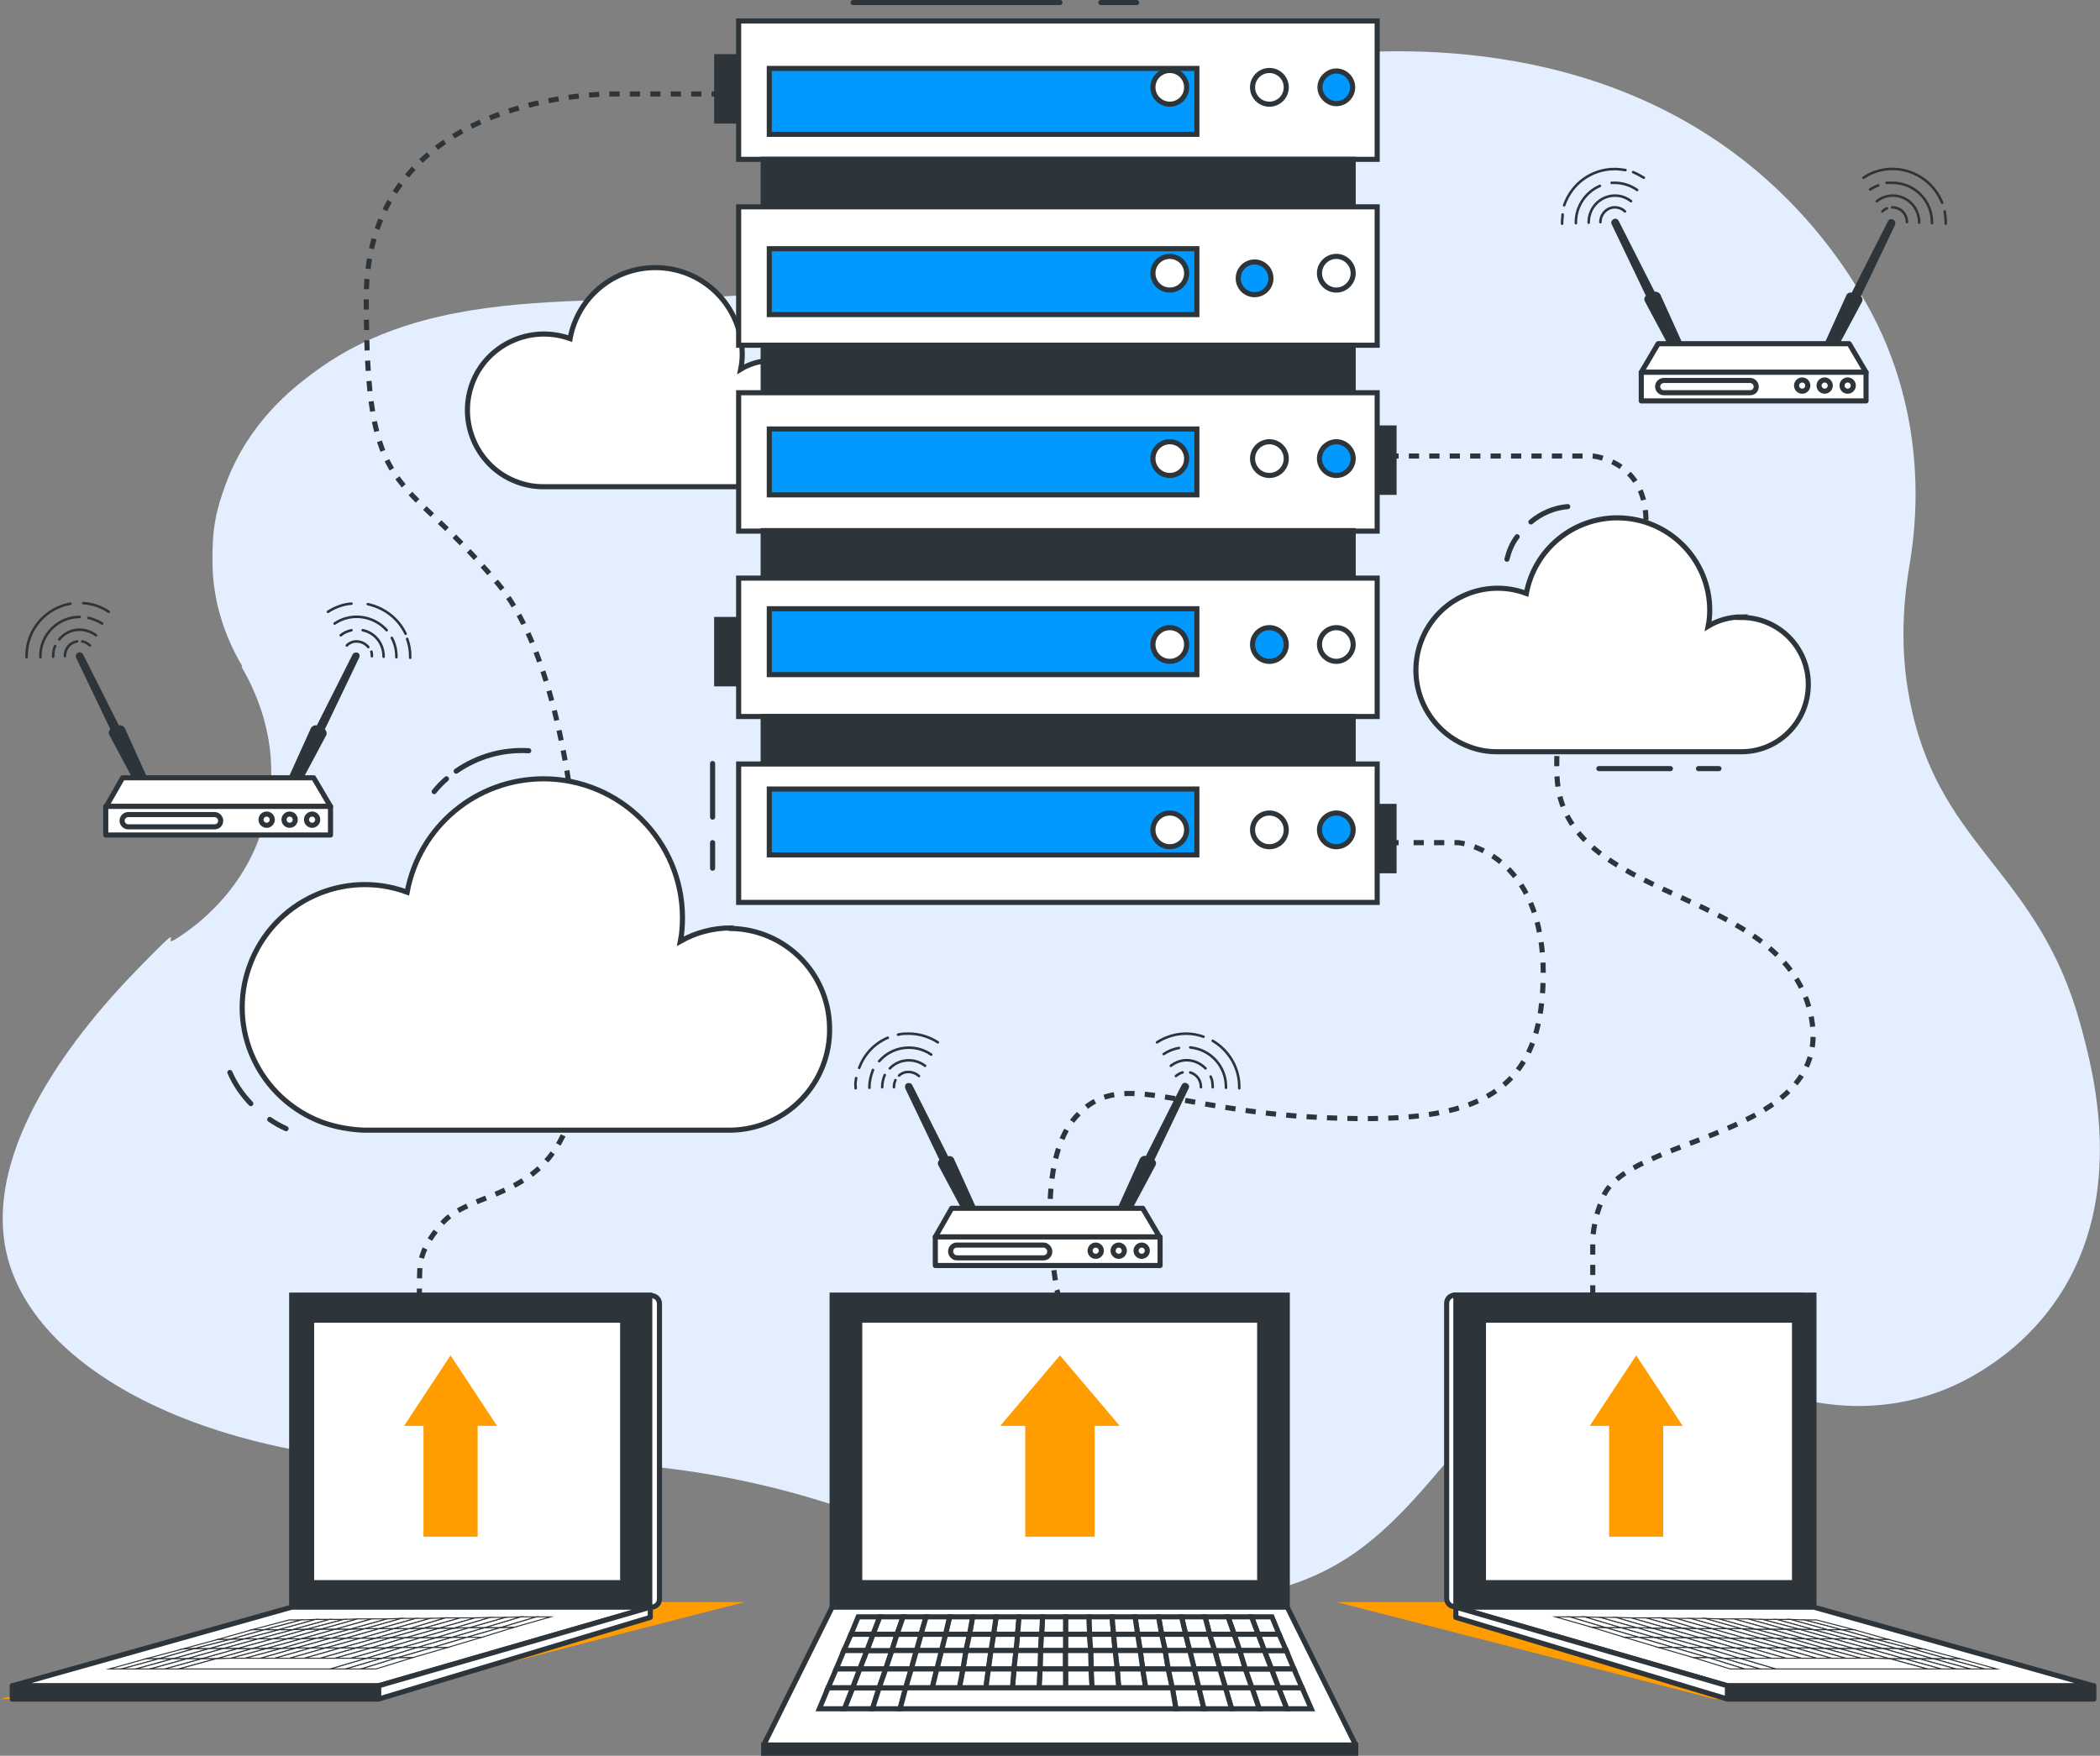 <svg xmlns="http://www.w3.org/2000/svg" id="Layer_1" viewBox="0 0 411.1 343.8"><rect x="0" y="0" width="411.1" height="343.8" fill="#808080" stroke="none"/><defs><style>#line{stroke-dasharray: 10;stroke-dashoffset: 900;animation: dash 150s linear alternate infinite ;}@keyframes dash {from {stroke-dashoffset:1000;}to{stroke-dashoffset: 0;}}#modem2,#modemchap,#modemrast{  animation-name: ghor ;animation-duration:6s;animation-iteration-count: infinite;}@keyframes ghor {  0%   {transform: translate(0px, 0px);} 60% {transform: translate(0px, -10px);}  100% {transform: translate(0px, 0px);}}.cls-1,.cls-2,.cls-3,.cls-4,.cls-5,.cls-6,.cls-7,.cls-8,.cls-9,.cls-10,.cls-11,.cls-12{stroke:#2e353a;}.cls-1,.cls-2,.cls-13{fill:#2e353a;}.cls-1,.cls-5,.cls-6,.cls-7,.cls-8,.cls-9,.cls-11,.cls-12{stroke-miterlimit:10;}.cls-2,.cls-3,.cls-4,.cls-10{stroke-linecap:round;stroke-linejoin:round;}.cls-3,.cls-4,.cls-5,.cls-7,.cls-11,.cls-12{fill:none;}.cls-14{fill:#ff9c00;}.cls-14,.cls-15,.cls-13{stroke-width:0px;}.cls-15{fill:#e3eeff;}.cls-4{stroke-width:.5px;}.cls-5{stroke-dasharray:0 0 2 2;}.cls-6{fill:#09f;}.cls-8{stroke-width:.2px;}.cls-8,.cls-9,.cls-10{fill:#fff;}.cls-11{stroke-dasharray:0 0 2 2;}.cls-12{stroke-dasharray:0 0 2 2;}</style></defs><path class="cls-15" d="M47.4,130.4c-3.6-6.1-5.7-12.9-5.8-19.9s.6-10.3,2.7-16c4.5-11.9,13-18.5,16.9-21.4,26.9-20.2,63.5-11.3,99-16.9,19-3,45.4-11.5,75.4-36.3,5.9-4.9,13.1-7.9,20.7-8.8,21.2-2.6,63.3-2.8,93.9,28.2,6.4,6.5,11.4,13.4,15.2,20.2,8.8,15.5,11.4,33.7,8.4,51.2-1.4,8.3-1.9,18.1.5,28.5,6.1,27.1,24.9,31.8,33,61.5,2.4,8.8,9.1,33.3-4.5,53.5-4.7,7-10.7,11.9-16.9,15.4-14.3,8-31.6,7.4-45.9-.6s-15-6.6-23.7-5.8c-24.1,2.1-32.6,29-52.6,41.9-15.4,9.9-41.2,13.8-87.4-5.5-24-10.1-50-14.5-76-13.1-54.3,2.9-92.5-16.3-98.8-40.2-5.6-21.4,14.5-45.3,25.2-56.3s4.8-4.3,7.5-6c5.2-3.2,14.7-10.8,17.9-24.4,3-12.7-1.4-23.2-4.8-29Z"></path><g id="freepik--Shadow--inject-39"><polygon class="cls-14" points="335.7 332.7 261.6 313.7 331.6 313.7 407.4 332.7 335.7 332.7"></polygon><polygon class="cls-14" points="71.7 332.7 145.8 313.7 75.8 313.7 0 332.7 71.7 332.7"></polygon></g><g id="line"><path class="cls-12" d="M206.6,250.7c-1.1-6.9-2.9-24.2,3.9-31.9,8.6-9.8,18.9-1.4,47.7,0s43.6-2.8,43.9-27.5-16.6-26.3-16.6-26.3h-10.7"></path><path class="cls-11" d="M275.8,89.3h36s10.9.9,10.4,13.5-18.5,24.2-17.4,49.2,43.8,21.3,49.6,46.3c5.8,25-36.9,23.8-40.8,36.7-1.2,2.9-1.9,6-1.8,9.2v18.5"></path><path class="cls-5" d="M137.3,18.4h-17.6s-48-.6-48,40,6.5,32.8,25.8,55.9c19.3,23.1,19,95.1,12.7,108.1s-19.6,11-24.3,18c0,0-3.4,3.5-3.7,7.8-.2,3.4-.1,14.5,0,19.1"></path></g><g id="freepik--Clouds--inject-39"><path class="cls-7" d="M207.1,253.6s0-.4-.2-1"></path><line class="cls-7" x1="273.8" y1="165" x2="272.8" y2="165"></line><line class="cls-7" x1="272.8" y1="89.3" x2="273.8" y2="89.3"></line><path class="cls-7" d="M311.9,263.6v1"></path><line class="cls-7" x1="140.3" y1="18.4" x2="139.3" y2="18.4"></line><path class="cls-7" d="M82.3,268.3v1"></path><path class="cls-9" d="M151.1,70.6c-2.2,0-4.3.6-6.1,1.7.2-1,.3-1.9.3-2.9,0-9.4-7.6-17-17-17-8.2,0-15.2,5.8-16.7,13.9-7.8-2.8-16.4,1.2-19.2,8.9-2.8,7.8,1.2,16.4,8.9,19.2,1.6.6,3.3.9,5,.9h44.9c6.8,0,12.3-5.5,12.3-12.4,0-6.8-5.5-12.3-12.3-12.3h0Z"></path><path class="cls-9" d="M341,120.8c-2.3,0-4.6.6-6.6,1.8.2-1,.3-2.1.3-3.1,0-10-8.1-18.1-18.1-18.1-8.7,0-16.2,6.2-17.8,14.8-8.3-3.1-17.5,1.1-20.6,9.4-3.1,8.3,1.1,17.5,9.4,20.6,1.8.7,3.6,1,5.5,1h47.8c7.3,0,13.1-5.9,13.1-13.2s-5.9-13.1-13.1-13.1h0Z"></path><line class="cls-3" x1="332.5" y1="150.5" x2="336.5" y2="150.5"></line><line class="cls-3" x1="313" y1="150.5" x2="327" y2="150.5"></line><path class="cls-3" d="M299.7,102.2c2-1.7,4.6-2.8,7.2-3"></path><path class="cls-3" d="M295,109.5c.4-1.6,1-3.1,2-4.4"></path><path class="cls-9" d="M143.1,181.7c-3.5,0-6.9.9-9.9,2.6.3-1.5.4-3.1.4-4.6,0-15-12.2-27.2-27.2-27.2-13.1,0-24.3,9.3-26.7,22.2-12.4-4.6-26.2,1.8-30.8,14.3-4.6,12.4,1.8,26.2,14.3,30.8,2.6.9,5.3,1.4,8.1,1.5h71.8c10.9-.2,19.6-9.3,19.3-20.2-.2-10.6-8.7-19.1-19.3-19.3h0Z"></path><path class="cls-3" d="M52.8,219.2c1,.7,2.1,1.3,3.2,1.8"></path><path class="cls-3" d="M45,210c1,2.3,2.4,4.3,4.1,6.1"></path><path class="cls-3" d="M89.3,151c4.2-2.9,9.1-4.3,14.2-4"></path><path class="cls-3" d="M85,155c.7-.9,1.5-1.7,2.4-2.5"></path></g><g id="freepik--device-1--inject-39"><rect class="cls-1" x="268.1" y="83.8" width="4.8" height="12.6"></rect><rect class="cls-1" x="268.1" y="157.9" width="4.8" height="12.6"></rect><rect class="cls-1" x="140.3" y="11.1" width="4.8" height="12.6"></rect><rect class="cls-1" x="140.3" y="121.3" width="4.8" height="12.6"></rect><rect class="cls-9" x="144.6" y="4.1" width="125" height="27.1"></rect><rect class="cls-6" x="150.6" y="13.4" width="83.7" height="12.9"></rect><circle class="cls-9" cx="248.5" cy="17.1" r="3.3"></circle><path class="cls-6" d="M264.8,17.1c0-1.8-1.5-3.2-3.2-3.2s-3.2,1.5-3.2,3.2,1.5,3.2,3.2,3.2h0c1.8,0,3.2-1.5,3.2-3.2Z"></path><circle class="cls-9" cx="229" cy="17.1" r="3.3"></circle><rect class="cls-1" x="149.4" y="31.2" width="115.5" height="9.3"></rect><rect class="cls-9" x="144.6" y="40.5" width="125" height="27.1"></rect><rect class="cls-6" x="150.6" y="48.7" width="83.7" height="12.9"></rect><circle class="cls-6" cx="245.6" cy="54.5" r="3.2"></circle><path class="cls-9" d="M264.9,53.5c0-1.8-1.5-3.3-3.3-3.3s-3.3,1.5-3.3,3.3,1.5,3.3,3.3,3.3h0c1.8,0,3.3-1.5,3.3-3.3,0,0,0,0,0,0Z"></path><circle class="cls-9" cx="229" cy="53.5" r="3.3"></circle><rect class="cls-1" x="149.4" y="67.6" width="115.5" height="9.3"></rect><rect class="cls-9" x="144.6" y="76.9" width="125" height="27.1"></rect><rect class="cls-6" x="150.6" y="84" width="83.7" height="12.9"></rect><circle class="cls-9" cx="248.5" cy="89.8" r="3.3"></circle><path class="cls-6" d="M264.9,89.8c0-1.8-1.5-3.3-3.3-3.3-1.8,0-3.3,1.5-3.3,3.3s1.5,3.3,3.3,3.3h0c1.8,0,3.3-1.5,3.3-3.3Z"></path><circle class="cls-9" cx="229" cy="89.8" r="3.3"></circle><rect class="cls-1" x="149.4" y="103.9" width="115.5" height="9.3"></rect><rect class="cls-9" x="144.6" y="113.2" width="125" height="27.1"></rect><rect class="cls-6" x="150.6" y="119.2" width="83.7" height="12.9"></rect><circle class="cls-6" cx="248.5" cy="126.2" r="3.3"></circle><path class="cls-9" d="M264.9,126.2c0-1.8-1.5-3.3-3.3-3.3-1.8,0-3.3,1.5-3.3,3.3s1.5,3.3,3.3,3.3h0c1.8,0,3.3-1.5,3.3-3.3,0,0,0,0,0,0Z"></path><circle class="cls-9" cx="229" cy="126.2" r="3.3"></circle><rect class="cls-1" x="149.4" y="140.3" width="115.5" height="9.3"></rect><rect class="cls-9" x="144.6" y="149.6" width="125" height="27.1"></rect><rect class="cls-6" x="150.6" y="154.5" width="83.7" height="12.9"></rect><circle class="cls-9" cx="248.5" cy="162.5" r="3.3"></circle><path class="cls-6" d="M264.9,162.5c0-1.8-1.5-3.3-3.3-3.3-1.8,0-3.3,1.5-3.3,3.3s1.5,3.3,3.3,3.3h0c1.8,0,3.3-1.5,3.3-3.3Z"></path><circle class="cls-9" cx="229" cy="162.5" r="3.3"></circle><line class="cls-3" x1="215.5" y1=".5" x2="222.5" y2=".5"></line><line class="cls-3" x1="167" y1=".5" x2="207.5" y2=".5"></line><line class="cls-3" x1="139.5" y1="165" x2="139.5" y2="170"></line><line class="cls-3" x1="139.5" y1="149.5" x2="139.5" y2="160"></line></g><g id="modem2"><path class="cls-13" d="M185.6,226.4l-7-13.9c-.2-.4-.6-.5-1-.4-.4.2-.5.6-.4,1l6.7,14c-.3.3-.4.7-.2,1.1l7.1,13.3c.2.4.8.5,1.4.2s.9-.8.7-1.2l-6.2-13.7c-.2-.3-.6-.5-1-.4Z"></path><path class="cls-13" d="M224.3,226.4l7-13.9c.2-.4.6-.6,1-.4.4.2.6.6.4,1,0,0,0,0,0,0l-6.7,14c.3.3.4.7.2,1.1l-7.1,13.3c-.2.4-.8.5-1.4.2s-.9-.8-.7-1.2l6.2-13.7c.2-.3.6-.5,1-.5Z"></path><polygon class="cls-10" points="227 242.2 183.1 242.2 186.3 236.6 223.7 236.6 227 242.2"></polygon><rect class="cls-10" x="183.1" y="242.2" width="44" height="5.6"></rect><rect class="cls-9" x="186.1" y="243.8" width="19.4" height="2.5" rx="1.2" ry="1.2"></rect><circle class="cls-9" cx="214.5" cy="244.9" r="1.1"></circle><path class="cls-9" d="M220.1,244.9c0-.6-.5-1.1-1.1-1.1-.6,0-1.1.5-1.1,1.1,0,.6.5,1.1,1.1,1.1,0,0,0,0,0,0,.6,0,1.1-.5,1.1-1.1Z"></path><circle class="cls-9" cx="223.5" cy="244.9" r="1.1"></circle><path class="cls-4" d="M237.4,203.8c3.2,1.9,5.2,5.3,5.2,9v.3"></path><path class="cls-4" d="M226.5,204.1c1.7-1.1,3.7-1.7,5.7-1.7,1.1,0,2.3.2,3.4.6"></path><path class="cls-4" d="M230.8,205.2c-1.1.2-2.1.6-3,1.2"></path><path class="cls-4" d="M240,213v-.2c0-4-3-7.3-7-7.7"></path><path class="cls-4" d="M236,209.2c-1-1-2.3-1.6-3.7-1.6-1.1,0-2.2.4-3.1,1.1"></path><path class="cls-4" d="M237.4,212.9h0c0-.8-.1-1.5-.4-2.1"></path><path class="cls-4" d="M231.5,210c-.5.1-.9.4-1.3.7"></path><path class="cls-4" d="M235.1,212.9h0c0-1.4-.8-2.5-2.1-2.9"></path><path class="cls-4" d="M167.6,211.1c-.1.6-.2,1.2-.1,1.7v.3"></path><path class="cls-4" d="M173.8,203.2c-2.6,1.1-4.6,3.2-5.6,5.9"></path><path class="cls-4" d="M183.6,204.1c-1.7-1.1-3.7-1.7-5.7-1.7-.7,0-1.4,0-2.1.2"></path><path class="cls-4" d="M172.1,207.8c2.6-3,7-3.5,10.2-1.3"></path><path class="cls-4" d="M170.2,213v-.2c0-1.1.3-2.3.7-3.3"></path><path class="cls-4" d="M174.2,209.2c1.8-1.9,4.8-2.1,6.9-.5"></path><path class="cls-4" d="M172.7,212.9h0c0-.9.2-1.7.5-2.4"></path><path class="cls-4" d="M176,210.6c1.1-1,2.8-.9,3.9.1"></path><path class="cls-4" d="M175,212.9h0c0-.5.1-1,.3-1.4"></path></g><g id="modemchap"><path class="cls-13" d="M23.3,142.1l-7-13.9c-.2-.4-.6-.6-1-.4-.4.2-.6.6-.4,1,0,0,0,0,0,0l6.7,14c-.3.3-.4.7-.2,1.1l7.1,13.3c.2.4.8.4,1.4.2s.9-.8.7-1.2l-6.2-13.7c-.2-.3-.6-.5-1-.5Z"></path><path class="cls-13" d="M62,142.1l7-13.9c.2-.4.6-.5,1-.4.4.2.5.6.3,1l-6.7,14c.3.3.4.7.3,1.1l-7.1,13.3c-.2.4-.8.4-1.4.2s-.9-.8-.7-1.2l6.2-13.7c.2-.3.6-.5,1-.5Z"></path><polygon class="cls-10" points="64.7 157.9 20.8 157.9 24 152.3 61.4 152.3 64.7 157.9"></polygon><rect class="cls-10" x="20.7" y="157.9" width="44" height="5.6"></rect><path class="cls-9" d="M42,161.9h-16.9c-.7,0-1.2-.6-1.2-1.2h0c0-.7.6-1.2,1.2-1.2h16.9c.7,0,1.2.6,1.2,1.2h0c0,.7-.5,1.2-1.2,1.2Z"></path><circle class="cls-9" cx="52.2" cy="160.5" r="1.1"></circle><circle class="cls-9" cx="56.7" cy="160.5" r="1.1"></circle><path class="cls-9" d="M62.2,160.5c0-.6-.5-1.1-1.1-1.1-.6,0-1.1.5-1.1,1.1,0,.6.5,1.1,1.1,1.1,0,0,0,0,0,0,.6,0,1.1-.5,1.1-1.1,0,0,0,0,0,0Z"></path><path class="cls-4" d="M79.7,125.1c.4,1.1.6,2.2.6,3.4v.3"></path><path class="cls-4" d="M72,118.3c3.2.7,6,2.8,7.4,5.8"></path><path class="cls-4" d="M64.2,119.8c1.4-.9,3-1.5,4.6-1.6"></path><path class="cls-4" d="M75.7,123.4c-2.6-2.9-7-3.5-10.2-1.3"></path><path class="cls-4" d="M77.6,128.7c0,0,0-.1,0-.2,0-1.2-.3-2.5-.9-3.6"></path><path class="cls-4" d="M68.8,123.4c-.8.2-1.5.5-2.1,1"></path><path class="cls-4" d="M75.1,128.6h0c0-2.6-1.7-4.7-4.1-5.2"></path><path class="cls-4" d="M72.1,126.7c-1-1.2-2.8-1.5-4-.5,0,0-.2.1-.2.2"></path><path class="cls-4" d="M72.8,128.5h0c0-.4,0-.6-.1-.9"></path><path class="cls-4" d="M13.8,118.2c-5,.9-8.6,5.2-8.6,10.2v.3"></path><path class="cls-4" d="M21.3,119.8c-1.5-1-3.2-1.6-5-1.7"></path><path class="cls-4" d="M17.3,121c1,.2,1.9.6,2.7,1.1"></path><path class="cls-4" d="M7.9,128.7v-.2c0-4.3,3.5-7.7,7.7-7.7h0"></path><path class="cls-4" d="M11.6,125.2c1.8-2.2,4.9-2.5,7.2-.8"></path><path class="cls-4" d="M10.4,128.6h0c0-.8.1-1.5.4-2.1"></path><path class="cls-4" d="M16.1,125.6c.6.1,1.1.4,1.5.8"></path><path class="cls-4" d="M12.7,128.5h0c0-1.5,1-2.7,2.4-2.9"></path></g><g id="modemrast"><path class="cls-13" d="M323.9,57.1l-7-13.8c-.2-.4-.6-.6-1-.4-.4.2-.6.6-.4,1,0,0,0,0,0,0l6.7,14c-.3.3-.4.7-.2,1.1l7.1,13.3c.2.4.8.5,1.4.2s.9-.8.7-1.2l-6.2-13.7c-.2-.3-.6-.5-1-.5Z"></path><path class="cls-13" d="M362.6,57.1l7-13.8c.2-.4.6-.5,1-.3.4.2.5.6.4,1l-6.7,14c.3.3.4.7.2,1.1l-7.1,13.3c-.2.4-.8.5-1.4.2s-.9-.8-.7-1.2l6.2-13.7c.2-.3.6-.5,1-.4Z"></path><polygon class="cls-10" points="365.3 72.9 321.3 72.9 324.6 67.3 362 67.3 365.3 72.9"></polygon><rect class="cls-10" x="321.3" y="72.9" width="44" height="5.6"></rect><path class="cls-9" d="M342.6,76.9h-16.9c-.7,0-1.2-.6-1.2-1.2h0c0-.7.6-1.2,1.2-1.2h16.9c.7,0,1.2.6,1.2,1.2h0c0,.7-.5,1.2-1.2,1.2Z"></path><circle class="cls-9" cx="352.8" cy="75.5" r="1.1"></circle><path class="cls-9" d="M358.3,75.5c0-.6-.5-1.1-1.1-1.1-.6,0-1.1.5-1.1,1.1s.5,1.1,1.1,1.1h0c.6,0,1.1-.5,1.1-1.1,0,0,0,0,0,0Z"></path><circle class="cls-9" cx="361.7" cy="75.5" r="1.1"></circle><path class="cls-4" d="M380.7,41.4c.1.7.2,1.4.2,2.1v.3"></path><path class="cls-4" d="M364.8,34.8c4.8-3.2,11.2-1.8,14.4,3,.4.6.7,1.2,1,1.9"></path><path class="cls-4" d="M367.7,36.3c-.6.2-1.1.5-1.6.8"></path><path class="cls-4" d="M378.2,43.7c0,0,0-.1,0-.2,0-4.3-3.5-7.7-7.7-7.7-.4,0-.8,0-1.2,0"></path><path class="cls-4" d="M375.7,43.6h0c0-3-2.3-5.3-5.2-5.3h0c-1.1,0-2.2.4-3.1,1.1"></path><path class="cls-4" d="M369.4,40.8c-.3.1-.6.3-.9.6"></path><path class="cls-4" d="M373.3,43.5h0c0-1.7-1.3-2.9-2.9-2.9"></path><path class="cls-4" d="M305.9,42c0,.5-.1,1-.1,1.5v.3"></path><path class="cls-4" d="M318.2,33.3c-.7-.1-1.4-.2-2.1-.2-4.5,0-8.4,2.8-9.9,7.1"></path><path class="cls-4" d="M321.8,34.8c-.7-.4-1.4-.8-2.1-1.1"></path><path class="cls-4" d="M315.5,35.8h.6c1.6,0,3.1.5,4.4,1.4"></path><path class="cls-4" d="M308.5,43.7v-.2c0-3.1,1.9-5.9,4.7-7.1"></path><path class="cls-4" d="M311,43.6h0c0-3,2.3-5.3,5.2-5.3h0c1.1,0,2.2.4,3.1,1.1"></path><path class="cls-4" d="M313.3,43.5s0,0,0,0c0-1.6,1.3-2.9,2.8-2.9.8,0,1.5.3,2,.8"></path></g><g id="freepik--device-3--inject-39"><rect class="cls-1" x="162.9" y="253.6" width="89.1" height="61"></rect><polygon class="cls-10" points="265.4 341.7 149.5 341.7 162.9 314.7 252 314.7 265.4 341.7"></polygon><rect class="cls-9" x="168.3" y="258.5" width="78.3" height="51.4"></rect><polygon class="cls-14" points="219.2 279.2 207.5 265.4 195.8 279.2 200.7 279.2 200.7 300.9 214.3 300.9 214.3 279.2 219.2 279.2"></polygon><polygon class="cls-9" points="203.7 323.2 203.9 320 199.2 320 198.9 323.2 203.7 323.2"></polygon><polygon class="cls-9" points="213.5 323.2 213.3 320 208.6 320 208.6 323.2 213.5 323.2"></polygon><polygon class="cls-9" points="238.8 326.8 243.8 326.8 242.7 323.2 237.8 323.2 238.8 326.8"></polygon><polygon class="cls-9" points="198.9 323.2 199.2 320 194.5 320 194 323.2 198.9 323.2"></polygon><polygon class="cls-9" points="189.1 323.2 189.8 320 185.1 320 184.3 323.2 189.1 323.2"></polygon><polygon class="cls-9" points="232.9 323.2 232.1 320 227.4 320 228.1 323.2 232.9 323.2"></polygon><polygon class="cls-9" points="237.8 323.2 236.8 320 232.1 320 232.9 323.2 237.8 323.2"></polygon><polygon class="cls-9" points="184.3 323.2 185.1 320 180.3 320 179.4 323.2 184.3 323.2"></polygon><polygon class="cls-9" points="218.3 323.2 218 320 213.3 320 213.5 323.2 218.3 323.2"></polygon><polygon class="cls-9" points="242.7 323.2 241.6 320 236.8 320 237.8 323.2 242.7 323.2"></polygon><polygon class="cls-9" points="228.1 323.2 227.4 320 222.7 320 223.2 323.2 228.1 323.2"></polygon><polygon class="cls-9" points="223.2 323.2 222.7 320 218 320 218.3 323.2 223.2 323.2"></polygon><polygon class="cls-9" points="208.6 323.2 208.6 320 203.9 320 203.7 323.2 208.6 323.2"></polygon><polygon class="cls-9" points="174.6 323.2 169.7 323.2 168.3 326.8 173.4 326.8 174.6 323.2"></polygon><polygon class="cls-9" points="175.6 320 170.9 320 169.7 323.2 174.6 323.2 175.6 320"></polygon><polygon class="cls-9" points="179.4 323.2 180.3 320 175.6 320 174.6 323.2 179.4 323.2"></polygon><polygon class="cls-9" points="166.9 330.5 165.3 334.6 170.8 334.6 172.1 330.5 166.9 330.5"></polygon><polygon class="cls-9" points="173.4 326.8 168.3 326.8 166.9 330.5 172.1 330.5 173.4 326.8"></polygon><polygon class="cls-9" points="172.1 330.5 170.8 334.6 176.2 334.6 177.3 330.5 172.1 330.5"></polygon><polygon class="cls-9" points="194 323.2 194.5 320 189.8 320 189.1 323.2 194 323.2"></polygon><polygon class="cls-9" points="193.5 326.8 194 323.2 189.1 323.2 188.5 326.8 193.5 326.8"></polygon><polygon class="cls-9" points="188.5 326.8 189.1 323.2 184.3 323.2 183.4 326.8 188.5 326.8"></polygon><polygon class="cls-9" points="198.5 326.8 198.9 323.2 194 323.2 193.5 326.8 198.5 326.8"></polygon><polygon class="cls-9" points="179.4 323.2 174.6 323.2 173.4 326.8 178.4 326.8 179.4 323.2"></polygon><polygon class="cls-9" points="239.9 330.5 245.1 330.5 243.8 326.8 238.8 326.8 239.9 330.5"></polygon><polygon class="cls-9" points="183.4 326.8 184.3 323.2 179.4 323.2 178.4 326.8 183.4 326.8"></polygon><polygon class="cls-9" points="173.4 326.8 172.1 330.5 177.3 330.5 178.4 326.8 173.4 326.8"></polygon><polygon class="cls-9" points="228.7 326.8 228.1 323.2 223.2 323.2 223.7 326.8 228.7 326.8"></polygon><polygon class="cls-9" points="223.7 326.8 223.2 323.2 218.3 323.2 218.7 326.8 223.7 326.8"></polygon><polygon class="cls-9" points="238.8 326.8 237.8 323.2 232.9 323.2 233.8 326.8 238.8 326.8"></polygon><polygon class="cls-9" points="208.6 326.8 208.6 323.2 203.7 323.2 203.6 326.8 208.6 326.8"></polygon><polygon class="cls-9" points="218.7 326.8 218.3 323.2 213.5 323.2 213.6 326.8 218.7 326.8"></polygon><polygon class="cls-9" points="213.6 326.8 213.5 323.2 208.6 323.2 208.6 326.8 213.6 326.8"></polygon><polygon class="cls-9" points="203.6 326.8 203.7 323.2 198.9 323.2 198.5 326.8 203.6 326.8"></polygon><polygon class="cls-9" points="218.7 326.8 219 330.5 224.3 330.5 223.7 326.8 218.7 326.8"></polygon><polygon class="cls-9" points="223.7 326.8 224.3 330.5 229.5 330.5 228.7 326.8 223.7 326.8"></polygon><polygon class="cls-9" points="178.4 326.8 177.3 330.5 182.5 330.5 183.4 326.8 178.4 326.8"></polygon><polygon class="cls-9" points="228.7 326.8 229.5 330.5 234.7 330.5 233.8 326.8 228.7 326.8"></polygon><polygon class="cls-9" points="208.6 326.8 208.6 330.5 213.8 330.5 213.6 326.8 208.6 326.8"></polygon><polygon class="cls-9" points="233.8 326.8 234.7 330.5 239.9 330.5 238.8 326.8 233.8 326.8"></polygon><polygon class="cls-9" points="213.6 326.8 213.8 330.5 219 330.5 218.7 326.8 213.6 326.8"></polygon><polygon class="cls-9" points="188.5 326.8 187.8 330.5 193 330.5 193.5 326.8 188.5 326.8"></polygon><polygon class="cls-9" points="183.4 326.8 182.5 330.5 187.8 330.5 188.5 326.8 183.4 326.8"></polygon><polygon class="cls-9" points="203.6 326.8 203.4 330.5 208.6 330.5 208.6 326.8 203.6 326.8"></polygon><polygon class="cls-9" points="198.5 326.8 198.2 330.5 203.4 330.5 203.6 326.8 198.5 326.8"></polygon><polygon class="cls-9" points="193.5 326.8 193 330.5 198.2 330.5 198.5 326.8 193.5 326.8"></polygon><polygon class="cls-9" points="233.8 326.8 232.9 323.2 228.1 323.2 228.7 326.8 233.8 326.8"></polygon><polygon class="cls-9" points="175.6 320 176.8 316.6 172.2 316.6 170.9 320 175.6 320"></polygon><polygon class="cls-9" points="170.9 320 166.6 320 165.2 323.2 169.7 323.2 170.9 320"></polygon><polygon class="cls-9" points="172.2 316.6 168 316.6 166.6 320 170.9 320 172.2 316.6"></polygon><polygon class="cls-9" points="169.7 323.2 165.2 323.2 163.7 326.8 168.3 326.8 169.7 323.2"></polygon><polygon class="cls-9" points="168.3 326.8 163.7 326.8 162.1 330.5 166.9 330.5 168.3 326.8"></polygon><polygon class="cls-9" points="166.9 330.5 162.1 330.5 160.4 334.6 165.3 334.6 166.9 330.5"></polygon><polygon class="cls-9" points="247.5 323.2 248.9 326.8 253.3 326.8 251.8 323.2 247.5 323.2"></polygon><polygon class="cls-9" points="250.3 330.5 254.9 330.5 253.3 326.8 248.9 326.8 250.3 330.5"></polygon><polygon class="cls-9" points="251.9 334.6 256.7 334.6 254.9 330.5 250.3 330.5 251.9 334.6"></polygon><polygon class="cls-9" points="213.3 320 213.2 316.6 208.6 316.6 208.6 320 213.3 320"></polygon><polygon class="cls-9" points="247.5 323.2 251.8 323.2 250.4 320 246.3 320 247.5 323.2"></polygon><polygon class="cls-9" points="245.1 330.5 250.3 330.5 248.9 326.8 243.8 326.8 245.1 330.5"></polygon><polygon class="cls-9" points="180.3 320 181.3 316.6 176.8 316.6 175.6 320 180.3 320"></polygon><polygon class="cls-9" points="241.6 320 242.7 323.2 247.5 323.2 246.3 320 241.6 320"></polygon><polygon class="cls-9" points="250.4 320 249 316.6 245 316.6 246.3 320 250.4 320"></polygon><polygon class="cls-9" points="246.3 320 245 316.6 240.4 316.6 241.6 320 246.3 320"></polygon><polygon class="cls-9" points="229.5 330.5 230.2 334.6 235.7 334.6 234.7 330.5 229.5 330.5"></polygon><polygon class="cls-9" points="246.5 334.6 251.9 334.6 250.3 330.5 245.1 330.5 246.5 334.6"></polygon><polygon class="cls-9" points="241.6 320 240.4 316.6 235.9 316.6 236.8 320 241.6 320"></polygon><polygon class="cls-9" points="239.9 330.5 241.1 334.6 246.5 334.6 245.1 330.5 239.9 330.5"></polygon><polygon class="cls-9" points="234.7 330.5 235.7 334.6 241.1 334.6 239.9 330.5 234.7 330.5"></polygon><polygon class="cls-9" points="243.8 326.8 248.9 326.8 247.5 323.2 242.7 323.2 243.8 326.8"></polygon><polygon class="cls-9" points="199.2 320 199.5 316.6 195 316.6 194.5 320 199.2 320"></polygon><polygon class="cls-9" points="236.8 320 235.9 316.6 231.3 316.6 232.1 320 236.8 320"></polygon><polygon class="cls-9" points="194.5 320 195 316.6 190.4 316.6 189.8 320 194.5 320"></polygon><polygon class="cls-9" points="208.6 320 208.6 316.6 204.1 316.6 203.9 320 208.6 320"></polygon><polygon class="cls-9" points="189.8 320 190.4 316.6 185.9 316.6 185.1 320 189.8 320"></polygon><polygon class="cls-9" points="185.1 320 185.9 316.6 181.3 316.6 180.3 320 185.1 320"></polygon><polygon class="cls-9" points="203.9 320 204.1 316.6 199.5 316.6 199.2 320 203.9 320"></polygon><polygon class="cls-9" points="232.1 320 231.3 316.6 226.8 316.6 227.4 320 232.1 320"></polygon><polygon class="cls-9" points="227.4 320 226.8 316.6 222.2 316.6 222.7 320 227.4 320"></polygon><polygon class="cls-9" points="218 320 217.7 316.6 213.2 316.6 213.3 320 218 320"></polygon><polygon class="cls-9" points="229.5 330.5 224.3 330.5 219 330.5 213.8 330.5 208.6 330.5 203.4 330.5 198.2 330.5 193 330.5 187.8 330.5 182.5 330.5 177.3 330.5 176.2 334.6 181.6 334.6 187 334.6 192.4 334.6 197.8 334.6 203.2 334.6 208.6 334.6 214 334.6 219.4 334.6 224.8 334.6 230.2 334.6 229.5 330.5"></polygon><polygon class="cls-9" points="222.7 320 222.2 316.6 217.7 316.6 218 320 222.7 320"></polygon><rect class="cls-1" x="149.5" y="341.7" width="115.9" height="1.6"></rect><path class="cls-10" d="M284.8,253.6h68v61h-68c-.9,0-1.6-.7-1.6-1.6v-57.8c0-.9.7-1.6,1.6-1.6,0,0,0,0,0,0Z"></path><rect class="cls-1" x="285" y="253.6" width="70.1" height="61"></rect><rect class="cls-10" x="290.4" y="258.5" width="60.9" height="51.4"></rect><polygon class="cls-14" points="311.2 279.2 320.3 265.4 329.4 279.2 325.6 279.2 325.6 300.9 315 300.9 315 279.2 311.2 279.2"></polygon><polygon class="cls-10" points="285 314.7 338.2 330.1 409.8 330.1 355.1 314.7 285 314.7"></polygon><polygon class="cls-8" points="341.8 320.8 335.1 318.9 332.2 318.9 338.8 320.8 341.8 320.8"></polygon><polygon class="cls-8" points="347.6 320.8 340.9 318.9 338 318.9 344.7 320.8 347.6 320.8"></polygon><polygon class="cls-8" points="368.6 322.8 371.4 322.8 364.5 320.9 361.7 320.9 368.6 322.8"></polygon><polygon class="cls-8" points="338.8 320.8 332.2 318.9 329.3 318.8 335.9 320.7 338.8 320.8"></polygon><polygon class="cls-8" points="332.9 320.7 326.3 318.8 323.4 318.8 330 320.7 332.9 320.7"></polygon><polygon class="cls-8" points="358.9 320.9 352.2 319 349.4 319 356.1 320.9 358.9 320.9"></polygon><polygon class="cls-8" points="361.7 320.9 355 319.1 352.2 319 358.9 320.9 361.7 320.9"></polygon><polygon class="cls-8" points="330 320.7 323.4 318.8 320.4 318.7 326.9 320.7 330 320.7"></polygon><polygon class="cls-8" points="350.4 320.8 343.7 319 340.9 318.9 347.6 320.8 350.4 320.8"></polygon><polygon class="cls-8" points="364.5 320.9 357.7 319.1 355 319.1 361.7 320.9 364.5 320.9"></polygon><polygon class="cls-8" points="356.1 320.9 349.4 319 346.6 319 353.3 320.9 356.1 320.9"></polygon><polygon class="cls-8" points="353.3 320.9 346.6 319 343.7 319 350.4 320.8 353.3 320.9"></polygon><polygon class="cls-8" points="344.7 320.8 338 318.9 335.1 318.9 341.8 320.8 344.7 320.8"></polygon><polygon class="cls-8" points="323.9 320.6 320.8 320.6 327.6 322.6 330.6 322.6 323.9 320.6"></polygon><polygon class="cls-8" points="317.3 318.7 314.3 318.7 320.8 320.6 323.9 320.6 317.3 318.7"></polygon><polygon class="cls-8" points="326.9 320.7 320.4 318.7 317.3 318.7 323.9 320.6 326.9 320.7"></polygon><polygon class="cls-8" points="334.5 324.6 341.5 326.8 344.6 326.8 337.5 324.7 334.5 324.6"></polygon><polygon class="cls-8" points="330.6 322.6 327.6 322.6 334.5 324.6 337.5 324.7 330.6 322.6"></polygon><polygon class="cls-8" points="337.5 324.7 344.6 326.8 347.7 326.8 340.6 324.7 337.5 324.7"></polygon><polygon class="cls-8" points="335.9 320.7 329.3 318.8 326.3 318.8 332.9 320.7 335.9 320.7"></polygon><polygon class="cls-8" points="342.7 322.7 335.9 320.7 332.9 320.7 339.7 322.7 342.7 322.7"></polygon><polygon class="cls-8" points="339.7 322.7 332.9 320.7 330 320.7 336.7 322.7 339.7 322.7"></polygon><polygon class="cls-8" points="345.7 322.7 338.8 320.8 335.9 320.7 342.7 322.7 345.7 322.7"></polygon><polygon class="cls-8" points="326.9 320.7 323.9 320.6 330.6 322.6 333.7 322.6 326.9 320.7"></polygon><polygon class="cls-8" points="375.7 324.8 378.5 324.8 371.4 322.8 368.6 322.8 375.7 324.8"></polygon><polygon class="cls-8" points="336.7 322.7 330 320.7 326.9 320.7 333.7 322.6 336.7 322.7"></polygon><polygon class="cls-8" points="330.6 322.6 337.5 324.7 340.6 324.7 333.7 322.6 330.6 322.6"></polygon><polygon class="cls-8" points="363 322.8 356.1 320.9 353.3 320.9 360.1 322.8 363 322.8"></polygon><polygon class="cls-8" points="360.1 322.8 353.3 320.9 350.4 320.8 357.3 322.8 360.1 322.8"></polygon><polygon class="cls-8" points="368.6 322.8 361.7 320.9 358.9 320.9 365.8 322.8 368.6 322.8"></polygon><polygon class="cls-8" points="351.5 322.7 344.7 320.8 341.8 320.8 348.6 322.7 351.5 322.7"></polygon><polygon class="cls-8" points="357.3 322.8 350.4 320.8 347.6 320.8 354.4 322.7 357.3 322.8"></polygon><polygon class="cls-8" points="354.4 322.7 347.6 320.8 344.7 320.8 351.5 322.7 354.4 322.7"></polygon><polygon class="cls-8" points="348.6 322.7 341.8 320.8 338.8 320.8 345.7 322.7 348.6 322.7"></polygon><polygon class="cls-8" points="357.3 322.8 364.3 324.7 367.2 324.7 360.1 322.8 357.3 322.8"></polygon><polygon class="cls-8" points="360.1 322.8 367.2 324.7 370 324.8 363 322.8 360.1 322.8"></polygon><polygon class="cls-8" points="333.7 322.6 340.6 324.7 343.7 324.7 336.7 322.7 333.7 322.6"></polygon><polygon class="cls-8" points="363 322.8 370 324.8 372.9 324.8 365.8 322.8 363 322.8"></polygon><polygon class="cls-8" points="351.5 322.7 358.5 324.7 361.4 324.7 354.4 322.7 351.5 322.7"></polygon><polygon class="cls-8" points="365.8 322.8 372.9 324.8 375.7 324.8 368.6 322.8 365.8 322.8"></polygon><polygon class="cls-8" points="354.4 322.7 361.4 324.7 364.3 324.7 357.3 322.8 354.4 322.7"></polygon><polygon class="cls-8" points="339.7 322.7 346.7 324.7 349.7 324.7 342.7 322.7 339.7 322.7"></polygon><polygon class="cls-8" points="336.7 322.7 343.7 324.7 346.7 324.7 339.7 322.7 336.7 322.7"></polygon><polygon class="cls-8" points="348.6 322.7 355.6 324.7 358.5 324.7 351.5 322.7 348.6 322.7"></polygon><polygon class="cls-8" points="345.7 322.7 352.6 324.7 355.6 324.7 348.6 322.7 345.7 322.7"></polygon><polygon class="cls-8" points="342.7 322.7 349.7 324.7 352.6 324.7 345.7 322.7 342.7 322.7"></polygon><polygon class="cls-8" points="365.8 322.8 358.9 320.9 356.1 320.9 363 322.8 365.8 322.8"></polygon><polygon class="cls-8" points="317.3 318.7 310.3 316.6 307.3 316.6 314.3 318.7 317.3 318.7"></polygon><polygon class="cls-8" points="314.3 318.7 311.5 318.6 318 320.6 320.8 320.6 314.3 318.7"></polygon><polygon class="cls-8" points="307.3 316.6 304.5 316.6 311.5 318.6 314.3 318.7 307.3 316.6"></polygon><polygon class="cls-8" points="320.8 320.6 318 320.6 324.7 322.6 327.6 322.6 320.8 320.6"></polygon><polygon class="cls-8" points="327.6 322.6 324.7 322.6 331.6 324.6 334.5 324.6 327.6 322.6"></polygon><polygon class="cls-8" points="334.5 324.6 331.6 324.6 338.7 326.8 341.5 326.8 334.5 324.6"></polygon><polygon class="cls-8" points="367.2 321 374.1 322.8 376.6 322.9 369.6 321 367.2 321"></polygon><polygon class="cls-8" points="381.2 324.8 383.7 324.8 376.6 322.9 374.1 322.8 381.2 324.8"></polygon><polygon class="cls-8" points="388.5 326.8 390.9 326.8 383.7 324.8 381.2 324.8 388.5 326.8"></polygon><polygon class="cls-8" points="340.9 318.9 333.8 316.9 330.9 316.9 338 318.9 340.9 318.9"></polygon><polygon class="cls-8" points="367.2 321 369.6 321 362.9 319.1 360.5 319.1 367.2 321"></polygon><polygon class="cls-8" points="378.5 324.8 381.2 324.8 374.1 322.8 371.4 322.8 378.5 324.8"></polygon><polygon class="cls-8" points="320.4 318.7 313.3 316.7 310.3 316.6 317.3 318.7 320.4 318.7"></polygon><polygon class="cls-8" points="357.7 319.1 364.5 320.9 367.2 321 360.5 319.1 357.7 319.1"></polygon><polygon class="cls-8" points="362.9 319.1 355.6 317.2 353.2 317.2 360.5 319.1 362.9 319.1"></polygon><polygon class="cls-8" points="360.5 319.1 353.2 317.2 350.5 317.1 357.7 319.1 360.5 319.1"></polygon><polygon class="cls-8" points="370 324.8 377.3 326.8 380.1 326.8 372.9 324.8 370 324.8"></polygon><polygon class="cls-8" points="385.7 326.8 388.5 326.8 381.2 324.8 378.5 324.8 385.7 326.8"></polygon><polygon class="cls-8" points="357.7 319.1 350.5 317.1 347.8 317.1 355 319.1 357.7 319.1"></polygon><polygon class="cls-8" points="375.7 324.8 382.9 326.8 385.7 326.8 378.5 324.8 375.7 324.8"></polygon><polygon class="cls-8" points="372.9 324.8 380.1 326.8 382.9 326.8 375.7 324.8 372.9 324.8"></polygon><polygon class="cls-8" points="371.4 322.8 374.1 322.8 367.2 321 364.5 320.9 371.4 322.8"></polygon><polygon class="cls-8" points="332.2 318.9 325.2 316.8 322.2 316.8 329.3 318.8 332.2 318.9"></polygon><polygon class="cls-8" points="355 319.1 347.8 317.1 345 317.1 352.2 319 355 319.1"></polygon><polygon class="cls-8" points="329.3 318.8 322.2 316.8 319.3 316.8 326.3 318.8 329.3 318.8"></polygon><polygon class="cls-8" points="338 318.9 330.9 316.9 328.1 316.9 335.1 318.9 338 318.9"></polygon><polygon class="cls-8" points="326.3 318.8 319.3 316.8 316.3 316.7 323.4 318.8 326.3 318.8"></polygon><polygon class="cls-8" points="323.4 318.8 316.3 316.7 313.3 316.7 320.4 318.7 323.4 318.8"></polygon><polygon class="cls-8" points="335.1 318.9 328.1 316.9 325.2 316.8 332.2 318.9 335.1 318.9"></polygon><polygon class="cls-8" points="352.2 319 345 317.1 342.2 317 349.4 319 352.2 319"></polygon><polygon class="cls-8" points="349.4 319 342.2 317 339.4 317 346.6 319 349.4 319"></polygon><polygon class="cls-8" points="343.7 319 336.6 317 333.8 316.9 340.9 318.9 343.7 319"></polygon><polygon class="cls-8" points="370 324.8 367.2 324.7 364.3 324.7 361.4 324.7 358.5 324.7 355.6 324.7 352.6 324.7 349.7 324.7 346.7 324.7 343.7 324.7 340.6 324.7 347.7 326.8 350.8 326.8 353.8 326.8 356.8 326.8 359.8 326.8 362.8 326.8 365.7 326.8 368.6 326.8 371.5 326.8 374.4 326.8 377.3 326.8 370 324.8"></polygon><polygon class="cls-8" points="346.6 319 339.4 317 336.6 317 343.7 319 346.6 319"></polygon><polygon class="cls-10" points="285 314.7 285 316.7 338.2 332.7 338.2 330.1 285 314.7"></polygon><rect class="cls-2" x="338.2" y="330.1" width="71.7" height="2.6"></rect><path class="cls-10" d="M127.5,314.7H59.5v-61h68c.9,0,1.6.7,1.6,1.6v57.8c0,.9-.7,1.6-1.6,1.6,0,0,0,0,0,0Z"></path><rect class="cls-1" x="57.1" y="253.6" width="70.1" height="61"></rect><rect class="cls-10" x="61" y="258.5" width="60.9" height="51.4"></rect><polygon class="cls-14" points="97.3 279.2 88.2 265.4 79.1 279.2 82.9 279.2 82.9 300.9 93.5 300.9 93.5 279.2 97.3 279.2"></polygon><polygon class="cls-10" points="127.3 314.7 74.1 330.1 2.4 330.1 57.1 314.7 127.3 314.7"></polygon><polygon class="cls-8" points="70.5 320.8 77.1 318.9 80.1 318.9 73.4 320.8 70.5 320.8"></polygon><polygon class="cls-8" points="64.7 320.8 71.4 318.9 74.3 318.9 67.6 320.8 64.7 320.8"></polygon><polygon class="cls-8" points="43.7 322.8 40.9 322.8 47.8 320.9 50.6 320.9 43.7 322.8"></polygon><polygon class="cls-8" points="73.4 320.8 80.1 318.9 83 318.8 76.4 320.7 73.4 320.8"></polygon><polygon class="cls-8" points="79.3 320.7 86 318.8 88.9 318.8 82.3 320.7 79.3 320.7"></polygon><polygon class="cls-8" points="53.4 320.9 60.1 319 62.9 319 56.2 320.9 53.4 320.9"></polygon><polygon class="cls-8" points="50.6 320.9 57.3 319.1 60.1 319 53.4 320.9 50.6 320.9"></polygon><polygon class="cls-8" points="82.3 320.7 88.9 318.8 91.9 318.7 85.3 320.7 82.3 320.7"></polygon><polygon class="cls-8" points="61.9 320.8 68.5 319 71.4 318.9 64.7 320.8 61.9 320.8"></polygon><polygon class="cls-8" points="47.8 320.9 54.6 319.1 57.3 319.1 50.6 320.9 47.8 320.9"></polygon><polygon class="cls-8" points="56.2 320.9 62.9 319 65.7 319 59 320.9 56.2 320.9"></polygon><polygon class="cls-8" points="59 320.9 65.7 319 68.5 319 61.9 320.8 59 320.9"></polygon><polygon class="cls-8" points="67.6 320.8 74.3 318.9 77.1 318.9 70.5 320.8 67.6 320.8"></polygon><polygon class="cls-8" points="88.4 320.6 91.4 320.6 84.7 322.6 81.6 322.6 88.4 320.6"></polygon><polygon class="cls-8" points="94.9 318.7 98 318.7 91.4 320.6 88.4 320.6 94.9 318.7"></polygon><polygon class="cls-8" points="85.3 320.7 91.9 318.7 94.9 318.7 88.4 320.6 85.3 320.7"></polygon><polygon class="cls-8" points="77.8 324.6 70.7 326.8 67.6 326.8 74.7 324.7 77.8 324.6"></polygon><polygon class="cls-8" points="81.6 322.6 84.7 322.6 77.8 324.6 74.7 324.7 81.6 322.6"></polygon><polygon class="cls-8" points="74.7 324.7 67.6 326.8 64.6 326.8 71.7 324.7 74.7 324.7"></polygon><polygon class="cls-8" points="76.4 320.7 83 318.8 86 318.8 79.3 320.7 76.4 320.7"></polygon><polygon class="cls-8" points="69.6 322.7 76.4 320.7 79.3 320.7 72.6 322.7 69.6 322.7"></polygon><polygon class="cls-8" points="72.6 322.7 79.3 320.7 82.3 320.7 75.6 322.7 72.6 322.7"></polygon><polygon class="cls-8" points="66.6 322.7 73.4 320.8 76.4 320.7 69.6 322.7 66.6 322.7"></polygon><polygon class="cls-8" points="85.3 320.7 88.4 320.6 81.6 322.6 78.6 322.6 85.3 320.7"></polygon><polygon class="cls-8" points="36.6 324.8 33.8 324.8 40.9 322.8 43.7 322.8 36.6 324.8"></polygon><polygon class="cls-8" points="75.6 322.7 82.3 320.7 85.3 320.7 78.6 322.6 75.6 322.7"></polygon><polygon class="cls-8" points="81.6 322.6 74.7 324.7 71.7 324.7 78.6 322.6 81.6 322.6"></polygon><polygon class="cls-8" points="49.3 322.8 56.2 320.9 59 320.9 52.1 322.8 49.3 322.8"></polygon><polygon class="cls-8" points="52.1 322.8 59 320.9 61.9 320.8 55 322.8 52.1 322.8"></polygon><polygon class="cls-8" points="43.7 322.8 50.6 320.9 53.4 320.9 46.5 322.8 43.7 322.8"></polygon><polygon class="cls-8" points="60.8 322.7 67.6 320.8 70.5 320.8 63.7 322.7 60.8 322.7"></polygon><polygon class="cls-8" points="55 322.8 61.9 320.8 64.7 320.8 57.9 322.7 55 322.8"></polygon><polygon class="cls-8" points="57.9 322.7 64.7 320.8 67.6 320.8 60.8 322.7 57.9 322.7"></polygon><polygon class="cls-8" points="63.7 322.7 70.5 320.8 73.4 320.8 66.6 322.7 63.7 322.7"></polygon><polygon class="cls-8" points="55 322.8 48 324.7 45.1 324.7 52.1 322.8 55 322.8"></polygon><polygon class="cls-8" points="52.1 322.8 45.1 324.7 42.3 324.8 49.3 322.8 52.1 322.8"></polygon><polygon class="cls-8" points="78.6 322.6 71.7 324.7 68.6 324.7 75.6 322.7 78.6 322.6"></polygon><polygon class="cls-8" points="49.3 322.8 42.3 324.8 39.4 324.8 46.5 322.8 49.3 322.8"></polygon><polygon class="cls-8" points="60.8 322.7 53.8 324.7 50.9 324.7 57.9 322.7 60.8 322.7"></polygon><polygon class="cls-8" points="46.5 322.8 39.4 324.8 36.6 324.8 43.7 322.8 46.5 322.8"></polygon><polygon class="cls-8" points="57.9 322.7 50.9 324.7 48 324.7 55 322.8 57.9 322.7"></polygon><polygon class="cls-8" points="72.6 322.7 65.6 324.7 62.6 324.7 69.6 322.7 72.6 322.7"></polygon><polygon class="cls-8" points="75.6 322.7 68.6 324.7 65.6 324.7 72.6 322.7 75.6 322.7"></polygon><polygon class="cls-8" points="63.7 322.7 56.7 324.7 53.8 324.7 60.8 322.7 63.7 322.7"></polygon><polygon class="cls-8" points="66.6 322.7 59.6 324.7 56.7 324.7 63.7 322.7 66.6 322.7"></polygon><polygon class="cls-8" points="69.6 322.7 62.6 324.7 59.6 324.7 66.6 322.7 69.6 322.7"></polygon><polygon class="cls-8" points="46.5 322.8 53.4 320.9 56.2 320.9 49.3 322.8 46.5 322.8"></polygon><polygon class="cls-8" points="94.9 318.7 101.9 316.6 105 316.6 98 318.7 94.9 318.7"></polygon><polygon class="cls-8" points="98 318.7 100.8 318.6 94.3 320.6 91.4 320.6 98 318.7"></polygon><polygon class="cls-8" points="105 316.6 107.8 316.6 100.8 318.6 98 318.7 105 316.6"></polygon><polygon class="cls-8" points="91.4 320.6 94.3 320.6 87.6 322.6 84.7 322.6 91.4 320.6"></polygon><polygon class="cls-8" points="84.7 322.6 87.6 322.6 80.7 324.6 77.8 324.6 84.7 322.6"></polygon><polygon class="cls-8" points="77.8 324.6 80.7 324.6 73.6 326.8 70.7 326.8 77.8 324.6"></polygon><polygon class="cls-8" points="45.1 321 38.1 322.8 35.7 322.9 42.7 321 45.1 321"></polygon><polygon class="cls-8" points="31.1 324.8 28.6 324.8 35.7 322.9 38.1 322.8 31.1 324.8"></polygon><polygon class="cls-8" points="23.8 326.8 21.4 326.8 28.6 324.8 31.1 324.8 23.8 326.8"></polygon><polygon class="cls-8" points="71.4 318.9 78.5 316.9 81.4 316.9 74.3 318.9 71.4 318.9"></polygon><polygon class="cls-8" points="45.1 321 42.7 321 49.4 319.1 51.8 319.1 45.1 321"></polygon><polygon class="cls-8" points="33.8 324.8 31.1 324.8 38.1 322.8 40.9 322.8 33.8 324.8"></polygon><polygon class="cls-8" points="91.9 318.7 98.9 316.7 101.9 316.6 94.9 318.7 91.9 318.7"></polygon><polygon class="cls-8" points="54.6 319.1 47.8 320.9 45.1 321 51.8 319.1 54.6 319.1"></polygon><polygon class="cls-8" points="49.4 319.1 56.6 317.2 59 317.2 51.8 319.1 49.4 319.1"></polygon><polygon class="cls-8" points="51.8 319.1 59 317.2 61.8 317.1 54.6 319.1 51.8 319.1"></polygon><polygon class="cls-8" points="42.3 324.8 35 326.8 32.2 326.8 39.4 324.8 42.3 324.8"></polygon><polygon class="cls-8" points="26.6 326.8 23.8 326.8 31.1 324.8 33.8 324.8 26.6 326.8"></polygon><polygon class="cls-8" points="54.6 319.1 61.8 317.1 64.5 317.1 57.3 319.1 54.6 319.1"></polygon><polygon class="cls-8" points="36.6 324.8 29.4 326.8 26.6 326.8 33.8 324.8 36.6 324.8"></polygon><polygon class="cls-8" points="39.4 324.8 32.2 326.8 29.4 326.8 36.6 324.8 39.4 324.8"></polygon><polygon class="cls-8" points="40.9 322.8 38.1 322.8 45.1 321 47.8 320.9 40.9 322.8"></polygon><polygon class="cls-8" points="80.1 318.9 87.1 316.8 90.1 316.8 83 318.8 80.1 318.9"></polygon><polygon class="cls-8" points="57.3 319.1 64.5 317.1 67.3 317.1 60.1 319 57.3 319.1"></polygon><polygon class="cls-8" points="83 318.8 90.1 316.8 93 316.8 86 318.8 83 318.8"></polygon><polygon class="cls-8" points="74.3 318.9 81.4 316.9 84.2 316.9 77.1 318.9 74.3 318.9"></polygon><polygon class="cls-8" points="86 318.8 93 316.8 96 316.7 88.9 318.8 86 318.8"></polygon><polygon class="cls-8" points="88.9 318.8 96 316.7 98.9 316.7 91.9 318.7 88.9 318.8"></polygon><polygon class="cls-8" points="77.1 318.9 84.2 316.9 87.1 316.8 80.1 318.9 77.1 318.9"></polygon><polygon class="cls-8" points="60.1 319 67.3 317.1 70 317 62.9 319 60.1 319"></polygon><polygon class="cls-8" points="62.9 319 70 317 72.8 317 65.7 319 62.9 319"></polygon><polygon class="cls-8" points="68.5 319 75.7 317 78.5 316.9 71.4 318.9 68.5 319"></polygon><polygon class="cls-8" points="42.3 324.8 45.1 324.7 48 324.7 50.9 324.7 53.8 324.7 56.7 324.7 59.6 324.7 62.6 324.7 65.6 324.7 68.6 324.7 71.7 324.7 64.6 326.8 61.5 326.8 58.5 326.8 55.5 326.8 52.5 326.8 49.5 326.8 46.6 326.8 43.6 326.8 40.8 326.8 37.9 326.8 35 326.8 42.3 324.8"></polygon><polygon class="cls-8" points="65.7 319 72.8 317 75.7 317 68.5 319 65.7 319"></polygon><polygon class="cls-10" points="127.3 314.7 127.3 316.7 74.1 332.7 74.1 330.1 127.3 314.7"></polygon><rect class="cls-2" x="2.4" y="330.1" width="71.7" height="2.6"></rect></g></svg>